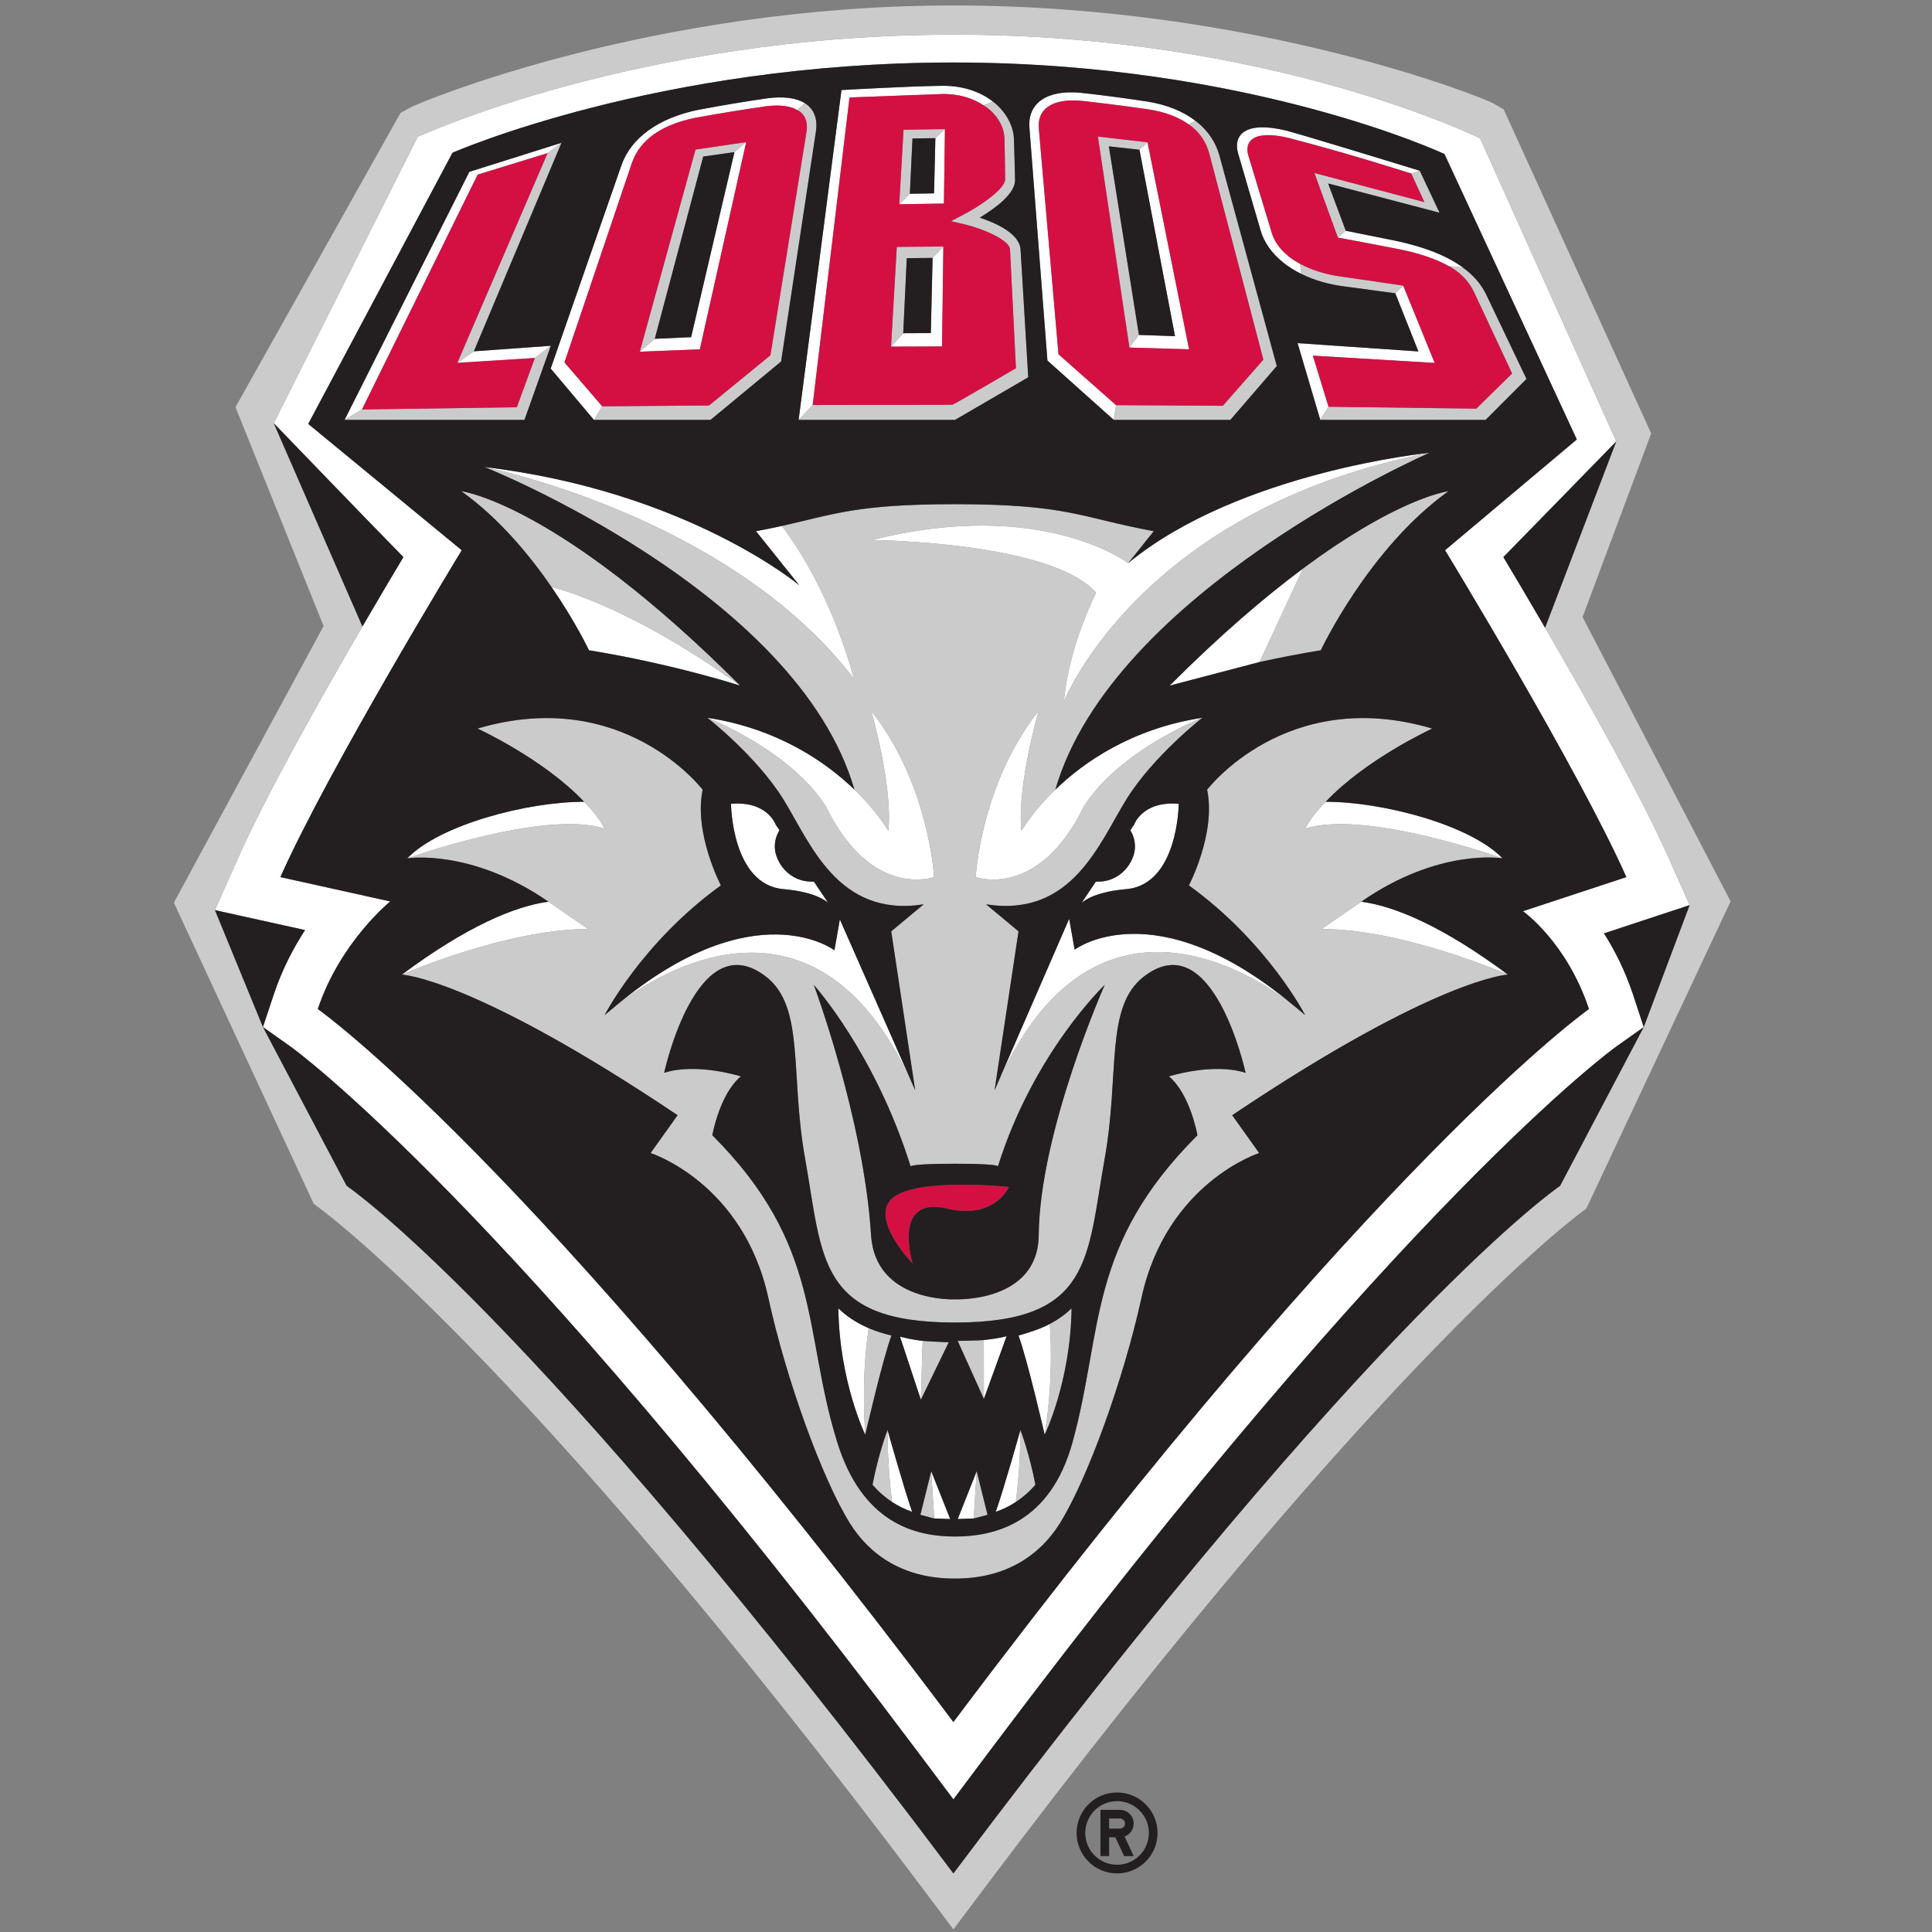<?xml version="1.0" encoding="UTF-8"?>
<svg width="200px" height="200px" viewBox="0 0 200 200" version="1.1" xmlns="http://www.w3.org/2000/svg" xmlns:xlink="http://www.w3.org/1999/xlink">
    <rect x="0" y="0" width="200" height="200" fill="#808080" stroke="none"/>
    <!-- Generator: Sketch 54.1 (76490) - https://sketchapp.com -->
    <title>new-mexico</title>
    <desc>Created with Sketch.</desc>
    <g id="new-mexico" stroke="none" stroke-width="1" fill="none" fill-rule="evenodd">
        <g id="new-mexico_BGL">
            <g id="new-mexico" transform="translate(18, 0)">
                <g id="g10" transform="translate(81.404, 100.033) scale(-1, 1) rotate(-180) translate(-81.404, -100.033) translate(0, 0.336)" fill-rule="nonzero">
                    <g id="g12">
                        <path d="M80.696,21.466 C36.829,79.914 14.899,95.274 14.899,95.274 C17.217,102.227 22.397,106.414 22.397,106.414 L11.025,108.933 C16.012,120.15 29.798,142.77 29.798,142.77 L13.909,155.846 L28.839,183.916 C28.839,183.916 50.056,193.26 80.696,193.26 C111.334,193.26 131.531,183.785 131.531,183.785 L145.232,154.237 L131.592,142.77 C131.592,142.77 145.376,120.15 150.362,108.933 L139.656,105.402 C139.656,105.402 144.174,102.227 146.487,95.274 C146.487,95.274 124.559,79.914 80.696,21.466 Z M148.041,103.106 C149.798,103.689 156.909,106.034 156.909,106.034 L154.75,110.883 C151.884,117.335 146.326,127.219 141.945,134.747 C140.262,137.641 138.743,140.197 137.629,142.06 C139.412,143.869 149.315,154.035 149.315,154.035 L135.22,185.405 C135.22,185.405 113.588,196.142 80.775,196.142 C47.958,196.142 25.232,185.554 25.232,185.554 L10.338,155.922 C10.338,155.922 20.708,145.161 23.76,142.06 C22.661,140.224 21.173,137.716 19.518,134.875 C15.124,127.331 9.519,117.371 6.637,110.883 L4.251,105.513 C4.251,105.513 12.026,103.789 13.579,103.449 C12.361,101.572 11.19,99.336 10.343,96.789 L9.22,93.412 L12.133,91.347 C12.351,91.192 34.211,75.398 76.852,18.582 L80.696,13.462 L84.536,18.582 C127.178,75.398 149.04,91.192 149.255,91.347 L152.159,93.407 L151.046,96.789 C150.212,99.288 149.144,101.388 148.041,103.106 L148.041,103.106 Z" id="path14" fill="#FFFFFF"></path>
                        <path d="M75.365,89.738 L76.741,86.862 L68.942,104.55 L68.38,101.358 C68.38,101.358 60.162,107.613 45.826,95.674 C48.58,97.858 64.927,109.6 75.365,89.738" id="path16" fill="#FFFFFF"></path>
                        <path d="M93.245,101.42 L92.68,104.613 L84.958,86.862 L86.276,89.664 C96.548,109.593 112.817,98.089 115.799,95.735 C101.461,107.674 93.245,101.42 93.245,101.42" id="path18" fill="#FFFFFF"></path>
                        <path d="M95.444,108.468 L93.958,106.246 C93.958,106.246 94.983,107.376 98.577,107.685 C103.965,108.147 104.022,116.52 104.022,116.52 C100.253,116.845 99.399,114.362 99.399,114.362 L99.01,113.781 C99.32,113.282 99.499,112.688 99.492,112.048 C99.475,110.601 98.093,108.346 95.444,108.468" id="path20" fill="#FFFFFF"></path>
                        <path d="M62.299,114.362 C62.299,114.362 61.447,116.845 57.675,116.52 C57.675,116.52 57.733,108.147 63.122,107.685 C66.715,107.376 67.743,106.246 67.743,106.246 L66.252,108.468 C63.608,108.346 62.223,110.601 62.208,112.048 C62.202,112.688 62.382,113.282 62.691,113.781 L62.299,114.362" id="path22" fill="#FFFFFF"></path>
                        <path d="M112.397,131.199 L116.877,140.868 C113.001,137.984 108.39,134.068 103.079,128.754 L112.397,131.199" id="path24" fill="#FFFFFF"></path>
                        <path d="M58.622,128.754 C46.747,137.312 39.1,138.953 39.1,138.953 C41.595,135.331 42.969,132.414 42.969,132.414 C51.712,130.992 58.622,128.754 58.622,128.754" id="path26" fill="#FFFFFF"></path>
                        <path d="M95.469,138.373 C95.469,138.373 92.594,132.735 92.144,127.12 C92.144,127.12 99.967,146.995 129.984,152.857 C129.984,152.857 110.303,150.913 98.792,141.437 C98.792,141.437 89.815,148.265 72.27,143.825 C72.27,143.825 90.796,143.68 95.469,138.373" id="path28" fill="#FFFFFF"></path>
                        <path d="M91.249,117.986 C88.996,115.816 87.96,114.053 87.96,114.053 L87.73,113.746 C87.285,118.465 89.511,126.123 89.511,126.123 C83.521,118.571 83.003,108.941 83.003,108.941 C83.003,108.941 89.452,106.55 94.197,116.229 C97.896,122.104 106.471,125.429 106.471,125.429 C99.122,124.297 94.172,120.809 91.249,117.986" id="path30" fill="#FFFFFF"></path>
                        <path d="M78.698,108.941 C78.698,108.941 78.178,118.571 72.192,126.123 C72.192,126.123 74.415,118.465 73.969,113.746 L73.742,114.053 C73.742,114.053 72.704,115.818 70.45,117.988 C67.524,120.807 62.561,124.297 55.231,125.427 C55.339,125.383 63.828,122.067 67.505,116.229 C72.247,106.55 78.698,108.941 78.698,108.941" id="path32" fill="#FFFFFF"></path>
                        <path d="M70.389,129.476 C70.389,129.476 68.29,138.185 62.942,145.286 C62.132,145.108 61.253,144.923 60.263,144.741 L64.74,139.145 C64.74,139.145 53.152,148.866 32.162,151.384 C32.162,151.384 57.469,146.373 70.389,129.476" id="path34" fill="#FFFFFF"></path>
                        <path d="M42.466,116.73 C36.628,116.74 27.525,114.363 24.16,110.875 C24.16,110.875 38.325,115.949 44.574,113.954 C43.943,115.288 42.466,116.73 42.466,116.73" id="path36" fill="#FFFFFF"></path>
                        <path d="M137.541,110.875 C134.174,114.363 125.074,116.74 119.236,116.73 C119.236,116.73 117.756,115.288 117.128,113.954 C123.376,115.949 137.541,110.875 137.541,110.875" id="path38" fill="#FFFFFF"></path>
                        <path d="M23.599,98.838 C23.599,98.838 34.371,103.556 42.884,103.556 L38.778,106.387 C35.293,105.925 30.312,103.824 23.599,98.838" id="path40" fill="#FFFFFF"></path>
                        <path d="M118.814,103.556 C127.328,103.556 138.1,98.838 138.1,98.838 C131.387,103.824 126.406,105.925 122.919,106.387 L118.814,103.556" id="path42" fill="#FFFFFF"></path>
                        <path d="M71.668,62.355 C70.54,62.87 69.595,63.512 68.785,64.29 C68.895,56.683 71.571,51.206 71.571,51.206 C71.231,56.362 71.599,60.15 71.932,62.236 C71.839,62.277 71.968,62.221 71.668,62.355" id="path44" fill="#FFFFFF"></path>
                        <path d="M74.348,44.243 C75.029,43.8 75.729,43.467 76.427,43.228 C75.597,45.568 73.878,51.701 73.878,51.701 C73.887,48.584 74.125,45.978 74.348,44.243" id="path46" fill="#FFFFFF"></path>
                        <polygon id="path48" fill="#FFFFFF" points="78.706 42.541 80.365 42.478 78.401 47.433"></polygon>
                        <polygon id="path50" fill="#FFFFFF" points="82.801 42.541 83.107 47.433 81.143 42.478"></polygon>
                        <path d="M87.158,44.243 C87.38,45.976 87.624,48.582 87.634,51.701 C87.634,51.701 85.912,45.568 85.079,43.228 C85.779,43.467 86.477,43.796 87.158,44.243" id="path52" fill="#FFFFFF"></path>
                        <path d="M75.166,61.366 L77.327,54.829 L77.513,60.924 C77.56,60.915 77.308,60.949 77.115,60.974 C76.408,61.072 75.759,61.203 75.166,61.366" id="path54" fill="#FFFFFF"></path>
                        <path d="M89.075,61.989 C88.41,61.763 87.802,61.568 87.434,61.48 C88.352,58.997 90.147,51.211 90.147,51.211 C91.154,57.418 90.672,62.672 90.672,62.672 C90.672,62.672 89.96,62.289 89.075,61.989" id="path56" fill="#FFFFFF"></path>
                        <path d="M84.08,61.039 C83.912,61.021 83.776,61.004 83.843,61.007 L83.85,54.915 L86.202,61.403 C85.561,61.239 84.854,61.119 84.08,61.039" id="path58" fill="#FFFFFF"></path>
                        <path d="M97.295,156.263 L97.536,157.789 L91.576,163.055 C91.576,163.055 89.96,181.604 89.539,186.433 C89.356,188.501 91.006,189.562 93.947,189.293 C96.273,189.035 98.617,188.735 100.983,188.393 C102.658,188.122 104.004,187.597 105.033,186.863 L105.752,187.222 C104.48,188.202 102.818,188.879 100.803,189.212 C98.459,189.571 96.134,189.878 93.825,190.129 C90.381,190.445 88.366,189.066 88.568,186.496 C89.629,172.729 90.429,162.405 90.429,162.405 L97.295,156.263" id="path60" fill="#FFFFFF"></path>
                        <polyline id="path62" fill="#FFFFFF" points="98.915 163.751 105.094 163.571 100.792 184.999 99.958 184.227 103.636 164.929 99.899 165.059 98.915 163.751"></polyline>
                        <path d="M66.129,157.806 L69.942,189.64 L79.68,190.002 C81.272,189.995 82.69,189.574 83.807,188.837 L84.787,189.216 C83.451,190.26 81.672,190.838 79.688,190.849 C76.331,190.824 69.108,190.409 69.108,190.409 L64.673,156.263 L66.129,157.806" id="path64" fill="#FFFFFF"></path>
                        <polyline id="path66" fill="#FFFFFF" points="79.82 186.364 78.829 185.427 78.694 179.713 76.188 179.675 75.09 178.588 79.714 178.656 79.82 186.364"></polyline>
                        <polyline id="path68" fill="#FFFFFF" points="75.501 165.236 74.24 163.846 79.52 163.866 79.657 174.213 78.541 173.029 78.359 165.249 75.501 165.236"></polyline>
                        <path d="M43.482,156.263 L44.343,157.668 L40.435,162.212 C40.435,162.212 45.924,178.453 47.398,182.813 C48.219,185.243 50.465,186.834 54.043,187.549 C56.475,187.988 58.876,188.38 61.245,188.722 C62.684,188.912 63.785,188.768 64.522,188.343 L65.305,189.053 C64.422,189.602 63.1,189.774 61.414,189.551 C59.063,189.212 56.682,188.815 54.263,188.358 C50.158,187.507 47.323,185.466 46.323,182.602 C42.396,171.311 39.007,161.577 39.007,161.577 L43.482,156.263" id="path70" fill="#FFFFFF"></path>
                        <polyline id="path72" fill="#FFFFFF" points="58.029 183.984 53.545 164.827 49.784 164.656 48.23 163.325 54.445 163.564 59.247 185.018 58.029 183.984"></polyline>
                        <polyline id="path74" fill="#FFFFFF" points="38.686 183.88 40.127 184.948 30.586 181.943 17.67 156.263 19.472 157.344 31.45 181.653 38.686 183.88"></polyline>
                        <polyline id="path76" fill="#FFFFFF" points="39.021 163.936 31.055 163.362 29.341 162.169 37.367 162.672 39.021 163.936"></polyline>
                        <path d="M121.316,175.841 L120.497,175.134 C120.497,175.134 124.761,174.344 126.926,173.913 C129.075,173.465 130.708,172.893 131.924,172.204 L133.448,172.029 C133.345,172.106 133.241,172.183 133.13,172.258 C131.537,173.341 129.441,174.159 126.553,174.788 L121.316,175.841" id="path78" fill="#FFFFFF"></path>
                        <path d="M112.516,175.814 C112.863,174.634 113.658,173.501 114.823,172.563 C115.384,172.112 116.016,171.718 116.702,171.376 L116.593,172.414 C116.163,172.648 115.761,172.904 115.409,173.184 C114.517,173.896 113.931,174.72 113.655,175.62 C113.651,175.63 111.236,183.605 111.236,183.605 C110.807,185.034 111.641,186.353 115.446,185.438 C115.446,185.438 118.226,184.714 121.215,183.852 C124.253,182.976 128.089,181.765 128.089,181.765 L128.973,182.055 C128.973,182.055 117.267,185.652 115.171,186.207 C110.914,187.249 109.607,185.771 110.178,183.818 L112.516,175.814" id="path80" fill="#FFFFFF"></path>
                        <polyline id="path82" fill="#FFFFFF" points="127.26 170.162 126.442 169.369 128.832 163.35 116.325 164.208 118.675 156.263 119.528 157.624 117.91 162.912 130.519 162.159 127.26 170.162"></polyline>
                        <path d="M143.5,76.972 C143.5,76.972 124.559,64.238 80.696,5.794 C36.829,64.238 17.888,76.972 17.888,76.972 L9.22,93.412 L4.251,105.513 L6.637,110.883 C9.519,117.371 15.124,127.331 19.518,134.875 L10.338,155.922 L25.232,185.554 C25.232,185.554 47.958,196.142 80.775,196.142 C113.588,196.142 135.22,185.405 135.22,185.405 L149.315,154.035 L141.945,134.747 C146.326,127.219 151.884,117.335 154.75,110.883 L156.909,106.034 L152.159,93.407 L143.5,76.972 Z M145.826,135.854 L152.931,154.858 L137.661,188.411 L136.523,189.06 C135.646,189.562 112.018,199.165 80.696,199.165 C49.383,199.165 25.423,189.123 24.524,188.625 L23.456,188.032 L6.378,157.584 L15.498,134.919 L0,106.284 L14.483,75.104 C14.673,74.975 35.179,60.644 77.913,3.706 L80.696,0 L83.478,3.706 C126.21,60.644 146.214,74.616 146.214,74.616 L161.152,106.42 L145.826,135.854 L145.826,135.854 Z" id="path84" fill="#CCCBCC"></path>
                        <path d="M103.004,88.303 C105.219,86.458 105.959,82.208 105.959,82.208 C94.513,70.762 96.23,62.066 93.034,50.452 C90.728,42.055 84.975,40.67 80.852,40.67 C76.727,40.67 71.271,42.055 68.665,50.452 C65.091,61.957 67.184,70.762 55.74,82.208 C55.74,82.208 56.478,86.458 58.694,88.303 C58.694,88.303 54.114,89.757 50.752,88.671 C50.752,88.671 54.104,104.167 61.277,98.643 C65.348,95.51 63.76,88.653 65.341,79.81 C67.184,69.471 66.632,62.822 80.852,62.822 C95.069,62.822 94.513,69.471 96.359,79.81 C97.939,88.653 96.351,95.51 100.421,98.643 C107.597,104.167 110.944,88.671 110.944,88.671 C107.586,89.757 103.004,88.303 103.004,88.303 L103.004,88.303 Z M76.27,78.974 C76.279,79.04 76.631,79.259 80.852,79.259 C84.766,79.259 85.272,79.071 85.308,78.992 C89.003,90.781 96.362,97.775 96.362,97.775 C96.362,97.775 89.632,82.645 89.527,71.872 C89.459,64.844 80.852,65.223 80.852,65.223 C80.852,65.223 72.616,64.858 72.172,71.872 C71.411,83.948 66.244,97.775 66.244,97.775 C66.244,97.775 72.575,90.776 76.27,78.974 L76.27,78.974 Z M122.919,106.387 C130.976,111.986 137.541,110.875 137.541,110.875 C137.541,110.875 123.376,115.949 117.128,113.954 C117.756,115.288 119.236,116.73 119.236,116.73 C123.439,121.184 130.265,124.309 130.265,124.309 C115.15,128.786 106.959,117.975 106.959,117.975 C107.907,113.48 105.074,108.075 105.074,108.075 C113.265,102.152 117.11,94.64 117.11,94.64 C116.668,95.024 116.231,95.388 115.799,95.735 C112.817,98.089 96.548,109.593 86.276,89.664 L84.958,86.862 L87.437,103.317 L84.08,106.114 C93.037,104.716 95.835,112.553 98.634,117.031 C101.436,121.51 106.471,125.429 106.471,125.429 C106.471,125.429 97.896,122.104 94.197,116.229 C89.452,106.55 83.003,108.941 83.003,108.941 C83.003,108.941 83.521,118.571 89.511,126.123 C89.511,126.123 87.285,118.465 87.73,113.746 L87.96,114.053 C87.96,114.053 88.996,115.816 91.249,117.986 C97.198,138.578 129.984,152.857 129.984,152.857 C99.967,146.995 92.144,127.12 92.144,127.12 C92.594,132.735 95.469,138.373 95.469,138.373 C90.796,143.68 72.27,143.825 72.27,143.825 C89.815,148.265 98.792,141.437 98.792,141.437 L101.436,144.741 C93.877,146.139 92.607,147.537 80.852,147.537 C70.63,147.537 68.327,146.481 62.942,145.286 C68.29,138.185 70.389,129.476 70.389,129.476 C57.469,146.373 32.162,151.384 32.162,151.384 C32.162,151.384 64.521,138.5 70.45,117.988 C72.704,115.818 73.742,114.053 73.742,114.053 L73.969,113.746 C74.415,118.465 72.192,126.123 72.192,126.123 C78.178,118.571 78.698,108.941 78.698,108.941 C78.698,108.941 72.247,106.55 67.505,116.229 C63.828,122.067 55.339,125.383 55.231,125.427 L55.228,125.427 C55.274,125.389 60.278,121.488 63.063,117.031 C65.861,112.553 68.663,104.716 77.62,106.114 L74.259,103.317 L76.741,86.862 L75.365,89.738 C64.927,109.6 48.58,97.858 45.826,95.674 C45.69,95.565 44.872,94.881 44.589,94.64 C44.589,94.64 48.431,102.152 56.627,108.075 C56.627,108.075 53.795,113.48 54.739,117.975 C54.739,117.975 46.553,128.786 31.437,124.309 C31.437,124.309 38.262,121.184 42.466,116.73 C42.466,116.73 43.943,115.288 44.574,113.954 C38.325,115.949 24.16,110.875 24.16,110.875 C24.16,110.875 30.75,111.931 38.778,106.387 L42.884,103.556 C34.371,103.556 23.599,98.838 23.599,98.838 C23.599,98.838 30.875,98.557 52.145,84.284 L49.348,80.366 C49.348,80.366 58.926,77.312 61.539,65.374 C63.381,56.944 67.098,46.676 69.973,42.055 C72.063,38.695 75.6,36.318 80.772,36.318 C80.802,36.318 80.824,36.32 80.852,36.32 C80.875,36.32 80.9,36.318 80.928,36.318 C86.097,36.318 89.638,38.695 91.728,42.055 C94.601,46.676 98.314,56.944 100.164,65.374 C102.775,77.312 112.348,80.366 112.348,80.366 L109.555,84.284 C130.826,98.557 138.1,98.838 138.1,98.838 C138.1,98.838 127.328,103.556 118.814,103.556 L122.919,106.387 L122.919,106.387 Z" id="path86" fill="#CCCBCC"></path>
                        <path d="M116.877,140.868 L112.397,131.199 C114.33,131.623 116.467,132.046 118.73,132.414 C118.73,132.414 123.696,142.985 131.944,148.881 C131.944,148.881 128.857,148.502 122.863,144.908 C121.186,143.901 119.278,142.647 117.149,141.073 C116.922,140.903 116.877,140.868 116.877,140.868" id="path88" fill="#CCCBCC"></path>
                        <path d="M39.1,138.953 C39.1,138.953 46.747,137.312 58.622,128.754 C39.718,147.66 29.756,148.881 29.756,148.881 C33.674,146.081 36.847,142.229 39.1,138.953" id="path90" fill="#CCCBCC"></path>
                        <path d="M71.932,62.236 C71.599,60.15 71.231,56.362 71.571,51.206 C71.571,51.206 73.364,58.995 74.282,61.477 C73.415,61.683 72.636,61.938 71.932,62.236" id="path92" fill="#CCCBCC"></path>
                        <path d="M72.322,46.031 C72.961,45.29 73.645,44.706 74.348,44.243 C74.125,45.978 73.887,48.584 73.878,51.701 C73.878,51.701 72.928,49.23 72.322,46.031" id="path94" fill="#CCCBCC"></path>
                        <path d="M77.277,42.914 C77.408,42.893 78.576,42.555 78.706,42.541 L78.401,47.433 L77.277,42.914" id="path96" fill="#CCCBCC"></path>
                        <path d="M82.801,42.541 C82.933,42.555 84.1,42.893 84.232,42.914 L83.107,47.433 L82.801,42.541" id="path98" fill="#CCCBCC"></path>
                        <path d="M87.158,44.243 C87.864,44.706 88.546,45.29 89.184,46.031 C88.58,49.23 87.634,51.701 87.634,51.701 C87.624,48.582 87.38,45.976 87.158,44.243" id="path100" fill="#CCCBCC"></path>
                        <path d="M77.327,54.829 L80.213,60.776 C80.213,60.776 78.001,60.866 77.513,60.924 L77.327,54.829" id="path102" fill="#CCCBCC"></path>
                        <path d="M90.147,51.211 C90.147,51.211 92.821,56.683 92.93,64.29 C92.276,63.663 91.532,63.129 90.672,62.672 C90.672,62.672 91.154,57.418 90.147,51.211" id="path104" fill="#CCCBCC"></path>
                        <path d="M83.843,61.007 C83.353,60.962 81.138,60.921 81.138,60.921 L83.85,54.915 L83.843,61.007" id="path106" fill="#CCCBCC"></path>
                        <path d="M107.195,183.797 C108.365,179.325 112.783,162.501 112.783,162.501 L108.586,157.723 L97.536,157.789 L97.295,156.263 L109.369,156.263 L114.173,161.839 C114.173,161.839 109.074,180.546 108.24,183.613 C107.868,184.972 107.102,186.124 105.967,187.059 C105.899,187.116 105.823,187.167 105.752,187.222 L105.033,186.863 C105.155,186.774 105.292,186.697 105.405,186.604 C106.293,185.868 106.896,184.928 107.195,183.797" id="path108" fill="#CCCBCC"></path>
                        <polyline id="path110" fill="#CCCBCC" points="99.899 165.059 96.791 184.579 99.958 184.227 100.792 184.999 95.655 185.592 98.915 163.751 99.899 165.059"></polyline>
                        <polyline id="path112" fill="#CCCBCC" points="75.87 173.007 78.541 173.029 79.657 174.213 74.836 174.173 74.24 163.846 75.501 165.236 75.87 173.007"></polyline>
                        <path d="M86.556,173.927 C86.556,173.927 87.169,161.612 87.169,161.612 C87.169,161.612 80.711,157.83 80.579,157.83 C80.449,157.83 66.129,157.806 66.129,157.806 L64.673,156.263 L80.864,156.263 L88.443,160.672 C88.443,160.672 87.648,173.897 87.648,173.902 C87.541,175.557 85.068,176.657 83.423,177.199 C84.936,178.113 87.162,179.688 87.076,181.15 C87.076,181.293 86.988,184.924 86.96,185.416 C86.885,186.673 86.252,187.902 85.198,188.876 C85.068,188.996 84.929,189.106 84.787,189.216 L83.807,188.837 C84.068,188.663 84.329,188.49 84.554,188.281 C85.411,187.482 85.922,186.492 85.979,185.488 C85.979,185.477 85.983,185.46 85.983,185.46 C86.004,184.985 86.054,181.246 86.054,181.207 C86.102,180.219 83.546,178.454 81.768,177.53 C81.329,177.299 80.89,177.067 80.449,176.835 C80.932,176.722 81.423,176.608 81.906,176.492 C83.811,176.032 86.501,174.873 86.556,173.927" id="path114" fill="#CCCBCC"></path>
                        <polyline id="path116" fill="#CCCBCC" points="76.459 185.394 78.829 185.427 79.82 186.364 75.534 186.302 75.09 178.588 76.188 179.675 76.459 185.394"></polyline>
                        <polyline id="path118" fill="#CCCBCC" points="54.797 183.523 58.029 183.984 59.247 185.018 54 184.249 48.23 163.325 49.784 164.656 54.797 183.523"></polyline>
                        <path d="M62.859,162.308 C62.859,162.308 65.968,182.847 66.468,186.146 C66.634,187.246 66.369,188.146 65.708,188.753 C65.588,188.865 65.451,188.962 65.305,189.053 L64.522,188.343 C64.665,188.261 64.817,188.184 64.929,188.082 C65.432,187.615 65.623,186.947 65.491,186.093 C63.531,173.97 61.753,162.952 61.753,162.952 L55.401,157.755 L44.343,157.668 L43.482,156.263 L55.554,156.263 L62.859,162.308" id="path120" fill="#CCCBCC"></path>
                        <polyline id="path122" fill="#CCCBCC" points="39.021 163.936 37.367 162.672 35.503 157.573 19.472 157.344 17.67 156.263 36.292 156.263 39.021 163.936"></polyline>
                        <polyline id="path124" fill="#CCCBCC" points="40.127 184.948 38.686 183.88 29.341 162.169 31.055 163.362 40.127 184.948"></polyline>
                        <path d="M121.227,170.071 L126.442,169.369 L127.26,170.162 C127.26,170.162 122.971,170.803 120.855,171.096 C119.253,171.309 117.788,171.767 116.593,172.414 L116.702,171.376 C118.024,170.723 119.554,170.277 121.227,170.071" id="path126" fill="#CCCBCC"></path>
                        <polyline id="path128" fill="#CCCBCC" points="120.497 175.134 121.316 175.841 119.486 180.739 131.024 177.707 128.973 182.055 128.089 181.765 129.454 178.807 118.064 181.823 120.497 175.134"></polyline>
                        <path d="M133.448,172.029 L131.924,172.204 C132.13,172.087 132.352,171.975 132.532,171.851 C133.46,171.216 134.136,170.449 134.595,169.486 C134.6,169.471 138.533,161.066 138.533,161.066 L134.828,157.429 L119.528,157.624 L118.675,156.263 L135.789,156.263 L140.022,160.504 C140.022,160.504 137.187,166.442 135.871,169.197 C135.346,170.298 134.552,171.218 133.448,172.029" id="path130" fill="#CCCBCC"></path>
                        <path d="M74.448,75.748 C71.879,73.651 76.48,68.917 76.48,68.917 C76.48,68.917 74.296,76.002 80.027,74.619 C84.972,73.428 86.447,76.856 86.447,76.856 C86.447,76.856 77.02,77.845 74.448,75.748" id="path132" fill="#D41042"></path>
                        <path d="M79.714,178.656 L75.09,178.588 L75.534,186.302 L79.82,186.364 L79.714,178.656 Z M79.52,163.866 L74.24,163.846 L74.836,174.173 L79.657,174.213 L79.52,163.866 Z M81.906,176.492 C81.423,176.608 80.932,176.722 80.449,176.835 C80.89,177.067 81.329,177.299 81.768,177.53 C83.546,178.454 86.102,180.219 86.054,181.207 C86.054,181.246 86.004,184.985 85.983,185.46 C85.983,185.46 85.979,185.477 85.979,185.488 C85.922,186.492 85.411,187.482 84.554,188.281 C84.329,188.49 84.068,188.663 83.807,188.837 C82.69,189.574 81.272,189.995 79.68,190.002 L69.942,189.64 L66.129,157.806 C66.129,157.806 80.449,157.83 80.579,157.83 C80.711,157.83 87.169,161.612 87.169,161.612 C87.169,161.612 86.556,173.927 86.556,173.927 C86.501,174.873 83.811,176.032 81.906,176.492 L81.906,176.492 Z" id="path134" fill="#D41042"></path>
                        <path d="M98.915,163.751 L95.655,185.592 L100.792,184.999 L105.094,163.571 L98.915,163.751 Z M105.405,186.604 C105.292,186.697 105.155,186.774 105.033,186.863 C104.004,187.597 102.658,188.122 100.983,188.393 C98.617,188.735 96.273,189.035 93.947,189.293 C91.006,189.562 89.356,188.501 89.539,186.433 C89.96,181.604 91.576,163.055 91.576,163.055 L97.536,157.789 L108.586,157.723 L112.783,162.501 C112.783,162.501 108.365,179.325 107.195,183.797 C106.896,184.928 106.293,185.868 105.405,186.604 L105.405,186.604 Z" id="path136" fill="#D41042"></path>
                        <path d="M54.445,163.564 L48.23,163.325 L54,184.249 L59.247,185.018 L54.445,163.564 Z M64.522,188.343 C63.785,188.768 62.684,188.912 61.245,188.722 C58.876,188.38 56.475,187.988 54.043,187.549 C50.465,186.834 48.219,185.243 47.398,182.813 C45.924,178.453 40.435,162.212 40.435,162.212 L44.343,157.668 L55.401,157.755 L61.753,162.952 C61.753,162.952 63.531,173.97 65.491,186.093 C65.623,186.947 65.432,187.615 64.929,188.082 C64.817,188.184 64.665,188.261 64.522,188.343 L64.522,188.343 Z" id="path138" fill="#D41042"></path>
                        <polyline id="path140" fill="#D41042" points="31.45 181.653 19.472 157.344 35.503 157.573 37.367 162.672 29.341 162.169 38.686 183.88 31.45 181.653"></polyline>
                        <path d="M134.595,169.486 C134.136,170.449 133.46,171.216 132.532,171.851 C132.352,171.975 132.13,172.087 131.924,172.204 C130.708,172.893 129.075,173.465 126.926,173.913 C124.761,174.344 120.497,175.134 120.497,175.134 L118.064,181.823 L129.454,178.807 L128.089,181.765 C128.089,181.765 124.253,182.976 121.215,183.852 C118.226,184.714 115.446,185.438 115.446,185.438 C111.641,186.353 110.807,185.034 111.236,183.605 C111.236,183.605 113.651,175.63 113.655,175.62 C113.931,174.72 114.517,173.896 115.409,173.184 C115.761,172.904 116.163,172.648 116.593,172.414 C117.788,171.767 119.253,171.309 120.855,171.096 C122.971,170.803 127.26,170.162 127.26,170.162 L130.519,162.159 L117.91,162.912 L119.528,157.624 L134.828,157.429 L138.533,161.066 C138.533,161.066 134.6,169.471 134.595,169.486" id="path142" fill="#D41042"></path>
                        <path d="M23.76,142.06 C20.708,145.161 10.338,155.922 10.338,155.922 L19.518,134.875 C21.173,137.716 22.661,140.224 23.76,142.06" id="path144" fill="#231F20"></path>
                        <path d="M141.945,134.747 L149.315,154.035 C149.315,154.035 139.412,143.869 137.629,142.06 C138.743,140.197 140.262,137.641 141.945,134.747" id="path146" fill="#231F20"></path>
                        <path d="M148.041,103.106 C149.144,101.388 150.212,99.288 151.046,96.789 L152.159,93.407 L156.909,106.034 C156.909,106.034 149.798,103.689 148.041,103.106" id="path148" fill="#231F20"></path>
                        <path d="M13.579,103.449 C12.026,103.789 4.251,105.513 4.251,105.513 L9.22,93.412 L10.343,96.789 C11.19,99.336 12.361,101.572 13.579,103.449" id="path150" fill="#231F20"></path>
                        <path d="M84.536,18.582 L80.696,13.462 L76.852,18.582 C34.211,75.398 12.351,91.192 12.133,91.347 L9.22,93.412 L17.888,76.972 C17.888,76.972 36.829,64.238 80.696,5.794 C124.559,64.238 143.5,76.972 143.5,76.972 L152.159,93.407 L149.255,91.347 C149.04,91.192 127.178,75.398 84.536,18.582" id="path152" fill="#231F20"></path>
                        <polyline id="path154" fill="#231F20" points="78.541 173.029 75.87 173.007 75.501 165.236 78.359 165.249 78.541 173.029"></polyline>
                        <polyline id="path156" fill="#231F20" points="58.029 183.984 54.797 183.523 49.784 164.656 53.545 164.827 58.029 183.984"></polyline>
                        <polyline id="path158" fill="#231F20" points="78.829 185.427 76.459 185.394 76.188 179.675 78.694 179.713 78.829 185.427"></polyline>
                        <polyline id="path160" fill="#231F20" points="103.636 164.929 99.958 184.227 96.791 184.579 99.899 165.059 103.636 164.929"></polyline>
                        <path d="M29.756,148.881 C29.756,148.881 39.718,147.66 58.622,128.754 C58.622,128.754 51.712,130.992 42.969,132.414 C42.969,132.414 41.595,135.331 39.1,138.953 C36.847,142.229 33.674,146.081 29.756,148.881 Z M30.586,181.943 L40.127,184.948 L31.055,163.362 L39.021,163.936 L36.292,156.263 L17.67,156.263 L30.586,181.943 Z M54.263,188.358 C56.682,188.815 59.063,189.212 61.414,189.551 C63.1,189.774 64.422,189.602 65.305,189.053 C65.451,188.962 65.588,188.865 65.708,188.753 C66.369,188.146 66.634,187.246 66.468,186.146 C65.968,182.847 62.859,162.308 62.859,162.308 L55.554,156.263 L43.482,156.263 L39.007,161.577 C39.007,161.577 42.396,171.311 46.323,182.602 C47.323,185.466 50.158,187.507 54.263,188.358 L54.263,188.358 Z M79.688,190.849 C81.672,190.838 83.451,190.26 84.787,189.216 C84.929,189.106 85.068,188.996 85.198,188.876 C86.252,187.902 86.885,186.673 86.96,185.416 C86.988,184.924 87.076,181.293 87.076,181.15 C87.162,179.688 84.936,178.113 83.423,177.199 C85.068,176.657 87.541,175.557 87.648,173.902 C87.648,173.897 88.443,160.672 88.443,160.672 L80.864,156.263 L64.673,156.263 L69.108,190.409 C69.108,190.409 76.331,190.824 79.688,190.849 Z M93.825,190.129 C96.134,189.878 98.459,189.571 100.803,189.212 C102.818,188.879 104.48,188.202 105.752,187.222 C105.823,187.167 105.899,187.116 105.967,187.059 C107.102,186.124 107.868,184.972 108.24,183.613 C109.074,180.546 114.173,161.839 114.173,161.839 L109.369,156.263 L97.295,156.263 L90.429,162.405 C90.429,162.405 89.629,172.729 88.568,186.496 C88.366,189.066 90.381,190.445 93.825,190.129 L93.825,190.129 Z M115.171,186.207 C117.267,185.652 128.973,182.055 128.973,182.055 L131.024,177.707 L119.486,180.739 L121.316,175.841 L126.553,174.788 C129.441,174.159 131.537,173.341 133.13,172.258 C133.241,172.183 133.345,172.106 133.448,172.029 C134.552,171.218 135.346,170.298 135.871,169.197 C137.187,166.442 140.022,160.504 140.022,160.504 L135.789,156.263 L118.675,156.263 L116.325,164.208 L128.832,163.35 L126.442,169.369 L121.227,170.071 C119.554,170.277 118.024,170.723 116.702,171.376 C116.016,171.718 115.384,172.112 114.823,172.563 C113.658,173.501 112.863,174.634 112.516,175.814 L110.178,183.818 C109.607,185.771 110.914,187.249 115.171,186.207 L115.171,186.207 Z M118.73,132.414 C116.467,132.046 114.33,131.623 112.397,131.199 L103.079,128.754 C108.39,134.068 113.001,137.984 116.877,140.868 C116.877,140.868 116.922,140.903 117.149,141.073 C119.278,142.647 121.186,143.901 122.863,144.908 C128.857,148.502 131.944,148.881 131.944,148.881 C123.696,142.985 118.73,132.414 118.73,132.414 L118.73,132.414 Z M99.01,113.781 L99.399,114.362 C99.399,114.362 100.253,116.845 104.022,116.52 C104.022,116.52 103.965,108.147 98.577,107.685 C94.983,107.376 93.958,106.246 93.958,106.246 L95.444,108.468 C98.093,108.346 99.475,110.601 99.492,112.048 C99.499,112.688 99.32,113.282 99.01,113.781 L99.01,113.781 Z M66.252,108.468 L67.743,106.246 C67.743,106.246 66.715,107.376 63.122,107.685 C57.733,108.147 57.675,116.52 57.675,116.52 C61.447,116.845 62.299,114.362 62.299,114.362 L62.691,113.781 C62.382,113.282 62.202,112.688 62.208,112.048 C62.223,110.601 63.608,108.346 66.252,108.468 L66.252,108.468 Z M137.541,110.875 C137.541,110.875 130.976,111.986 122.919,106.387 C126.406,105.925 131.387,103.824 138.1,98.838 C138.1,98.838 130.826,98.557 109.555,84.284 L112.348,80.366 C112.348,80.366 102.775,77.312 100.164,65.374 C98.314,56.944 94.601,46.676 91.728,42.055 C89.638,38.695 86.097,36.318 80.928,36.318 C80.9,36.318 80.875,36.32 80.852,36.32 C80.824,36.32 80.802,36.318 80.772,36.318 C75.6,36.318 72.063,38.695 69.973,42.055 C67.098,46.676 63.381,56.944 61.539,65.374 C58.926,77.312 49.348,80.366 49.348,80.366 L52.145,84.284 C30.875,98.557 23.599,98.838 23.599,98.838 C30.312,103.824 35.293,105.925 38.778,106.387 C30.75,111.931 24.16,110.875 24.16,110.875 C27.525,114.363 36.628,116.74 42.466,116.73 C38.262,121.184 31.437,124.309 31.437,124.309 C46.553,128.786 54.739,117.975 54.739,117.975 C53.795,113.48 56.627,108.075 56.627,108.075 C48.431,102.152 44.589,94.64 44.589,94.64 C44.872,94.881 45.69,95.565 45.826,95.674 C60.162,107.613 68.38,101.358 68.38,101.358 L68.942,104.55 L76.741,86.862 L74.259,103.317 L77.62,106.114 C68.663,104.716 65.861,112.553 63.063,117.031 C60.278,121.488 55.274,125.389 55.228,125.427 L55.231,125.427 C62.561,124.297 67.524,120.807 70.45,117.988 C64.521,138.5 32.162,151.384 32.162,151.384 C53.152,148.866 64.74,139.145 64.74,139.145 L60.263,144.741 C61.253,144.923 62.132,145.108 62.942,145.286 C68.327,146.481 70.63,147.537 80.852,147.537 C92.607,147.537 93.877,146.139 101.436,144.741 L98.792,141.437 C110.303,150.913 129.984,152.857 129.984,152.857 C129.984,152.857 97.198,138.578 91.249,117.986 C94.172,120.809 99.122,124.297 106.471,125.429 C106.471,125.429 101.436,121.51 98.634,117.031 C95.835,112.553 93.037,104.716 84.08,106.114 L87.437,103.317 L84.958,86.862 L92.68,104.613 L93.245,101.42 C93.245,101.42 101.461,107.674 115.799,95.735 C116.231,95.388 116.668,95.024 117.11,94.64 C117.11,94.64 113.265,102.152 105.074,108.075 C105.074,108.075 107.907,113.48 106.959,117.975 C106.959,117.975 115.15,128.786 130.265,124.309 C130.265,124.309 123.439,121.184 119.236,116.73 C125.074,116.74 134.174,114.363 137.541,110.875 L137.541,110.875 Z M11.025,108.933 L22.397,106.414 C22.397,106.414 17.217,102.227 14.899,95.274 C14.899,95.274 36.829,79.914 80.696,21.466 C124.559,79.914 146.487,95.274 146.487,95.274 C144.174,102.227 139.656,105.402 139.656,105.402 L150.362,108.933 C145.376,120.15 131.592,142.77 131.592,142.77 L145.232,154.237 L131.531,183.785 C131.531,183.785 111.334,193.26 80.696,193.26 C50.056,193.26 28.839,183.916 28.839,183.916 L13.909,155.846 L29.798,142.77 C29.798,142.77 16.012,120.15 11.025,108.933 L11.025,108.933 Z" id="path162" fill="#231F20"></path>
                        <path d="M90.147,51.211 C90.147,51.211 88.352,58.997 87.434,61.48 C87.802,61.568 88.41,61.763 89.075,61.989 C89.96,62.289 90.672,62.672 90.672,62.672 C91.532,63.129 92.276,63.663 92.93,64.29 C92.821,56.683 90.147,51.211 90.147,51.211 L90.147,51.211 Z M87.158,44.243 C86.477,43.796 85.779,43.467 85.079,43.228 C85.912,45.568 87.634,51.701 87.634,51.701 C87.634,51.701 88.58,49.23 89.184,46.031 C88.546,45.29 87.864,44.706 87.158,44.243 L87.158,44.243 Z M82.801,42.541 L81.143,42.478 L83.107,47.433 L84.232,42.914 C84.1,42.893 82.933,42.555 82.801,42.541 L82.801,42.541 Z M83.843,61.007 C83.776,61.004 83.912,61.021 84.08,61.039 C84.854,61.119 85.561,61.239 86.202,61.403 L83.85,54.915 L81.138,60.921 C81.138,60.921 83.353,60.962 83.843,61.007 L83.843,61.007 Z M78.706,42.541 C78.576,42.555 77.408,42.893 77.277,42.914 L78.401,47.433 L80.365,42.478 L78.706,42.541 Z M74.348,44.243 C73.645,44.706 72.961,45.29 72.322,46.031 C72.928,49.23 73.878,51.701 73.878,51.701 C73.878,51.701 75.597,45.568 76.427,43.228 C75.729,43.467 75.029,43.8 74.348,44.243 L74.348,44.243 Z M68.785,64.29 C69.595,63.512 70.54,62.87 71.668,62.355 C71.968,62.221 71.839,62.277 71.932,62.236 C72.636,61.938 73.415,61.683 74.282,61.477 C73.364,58.995 71.571,51.206 71.571,51.206 C71.571,51.206 68.895,56.683 68.785,64.29 L68.785,64.29 Z M77.115,60.974 C77.308,60.949 77.56,60.915 77.513,60.924 C78.001,60.866 80.213,60.776 80.213,60.776 L77.327,54.829 L75.166,61.366 C75.759,61.203 76.408,61.072 77.115,60.974 L77.115,60.974 Z M100.421,98.643 C96.351,95.51 97.939,88.653 96.359,79.81 C94.513,69.471 95.069,62.822 80.852,62.822 C66.632,62.822 67.184,69.471 65.341,79.81 C63.76,88.653 65.348,95.51 61.277,98.643 C54.104,104.167 50.752,88.671 50.752,88.671 C54.114,89.757 58.694,88.303 58.694,88.303 C56.478,86.458 55.74,82.208 55.74,82.208 C67.184,70.762 65.091,61.957 68.665,50.452 C71.271,42.055 76.727,40.67 80.852,40.67 C84.975,40.67 90.728,42.055 93.034,50.452 C96.23,62.066 94.513,70.762 105.959,82.208 C105.959,82.208 105.219,86.458 103.004,88.303 C103.004,88.303 107.586,89.757 110.944,88.671 C110.944,88.671 107.597,104.167 100.421,98.643 L100.421,98.643 Z" id="path164" fill="#231F20"></path>
                        <path d="M74.448,75.748 C77.02,77.845 86.447,76.856 86.447,76.856 C86.447,76.856 84.972,73.428 80.027,74.619 C74.296,76.002 76.48,68.917 76.48,68.917 C76.48,68.917 71.879,73.651 74.448,75.748 Z M80.852,65.223 C80.852,65.223 89.459,64.844 89.527,71.872 C89.632,82.645 96.362,97.775 96.362,97.775 C96.362,97.775 89.003,90.781 85.308,78.992 C85.272,79.071 84.766,79.259 80.852,79.259 C76.631,79.259 76.279,79.04 76.27,78.974 C72.575,90.776 66.244,97.775 66.244,97.775 C66.244,97.775 71.411,83.948 72.172,71.872 C72.616,64.858 80.852,65.223 80.852,65.223 L80.852,65.223 Z" id="path166" fill="#231F20"></path>
                        <path d="M97.639,6.691 C95.821,6.691 94.347,8.164 94.347,9.983 C94.347,11.799 95.821,13.275 97.639,13.275 C99.458,13.275 100.93,11.799 100.93,9.983 C100.93,8.164 99.458,6.691 97.639,6.691 Z M97.639,14.174 C95.326,14.174 93.45,12.296 93.45,9.983 C93.45,7.669 95.326,5.794 97.639,5.794 C99.953,5.794 101.829,7.669 101.829,9.983 C101.829,12.296 99.953,14.174 97.639,14.174 L97.639,14.174 Z" id="path168" fill="#231F20"></path>
                        <path d="M97.938,10.433 L96.816,10.433 L96.816,11.477 L97.938,11.477 C98.227,11.477 98.461,11.243 98.461,10.954 C98.461,10.666 98.227,10.433 97.938,10.433 Z M99.36,10.954 C99.36,11.739 98.724,12.375 97.938,12.375 L95.919,12.377 L95.919,7.588 L96.816,7.588 L96.816,9.535 L97.463,9.535 L98.368,7.588 L99.36,7.588 L98.414,9.617 C98.965,9.812 99.36,10.336 99.36,10.954 L99.36,10.954 Z" id="path170" fill="#231F20"></path>
                    </g>
                </g>
            </g>
        </g>
    </g>
</svg>